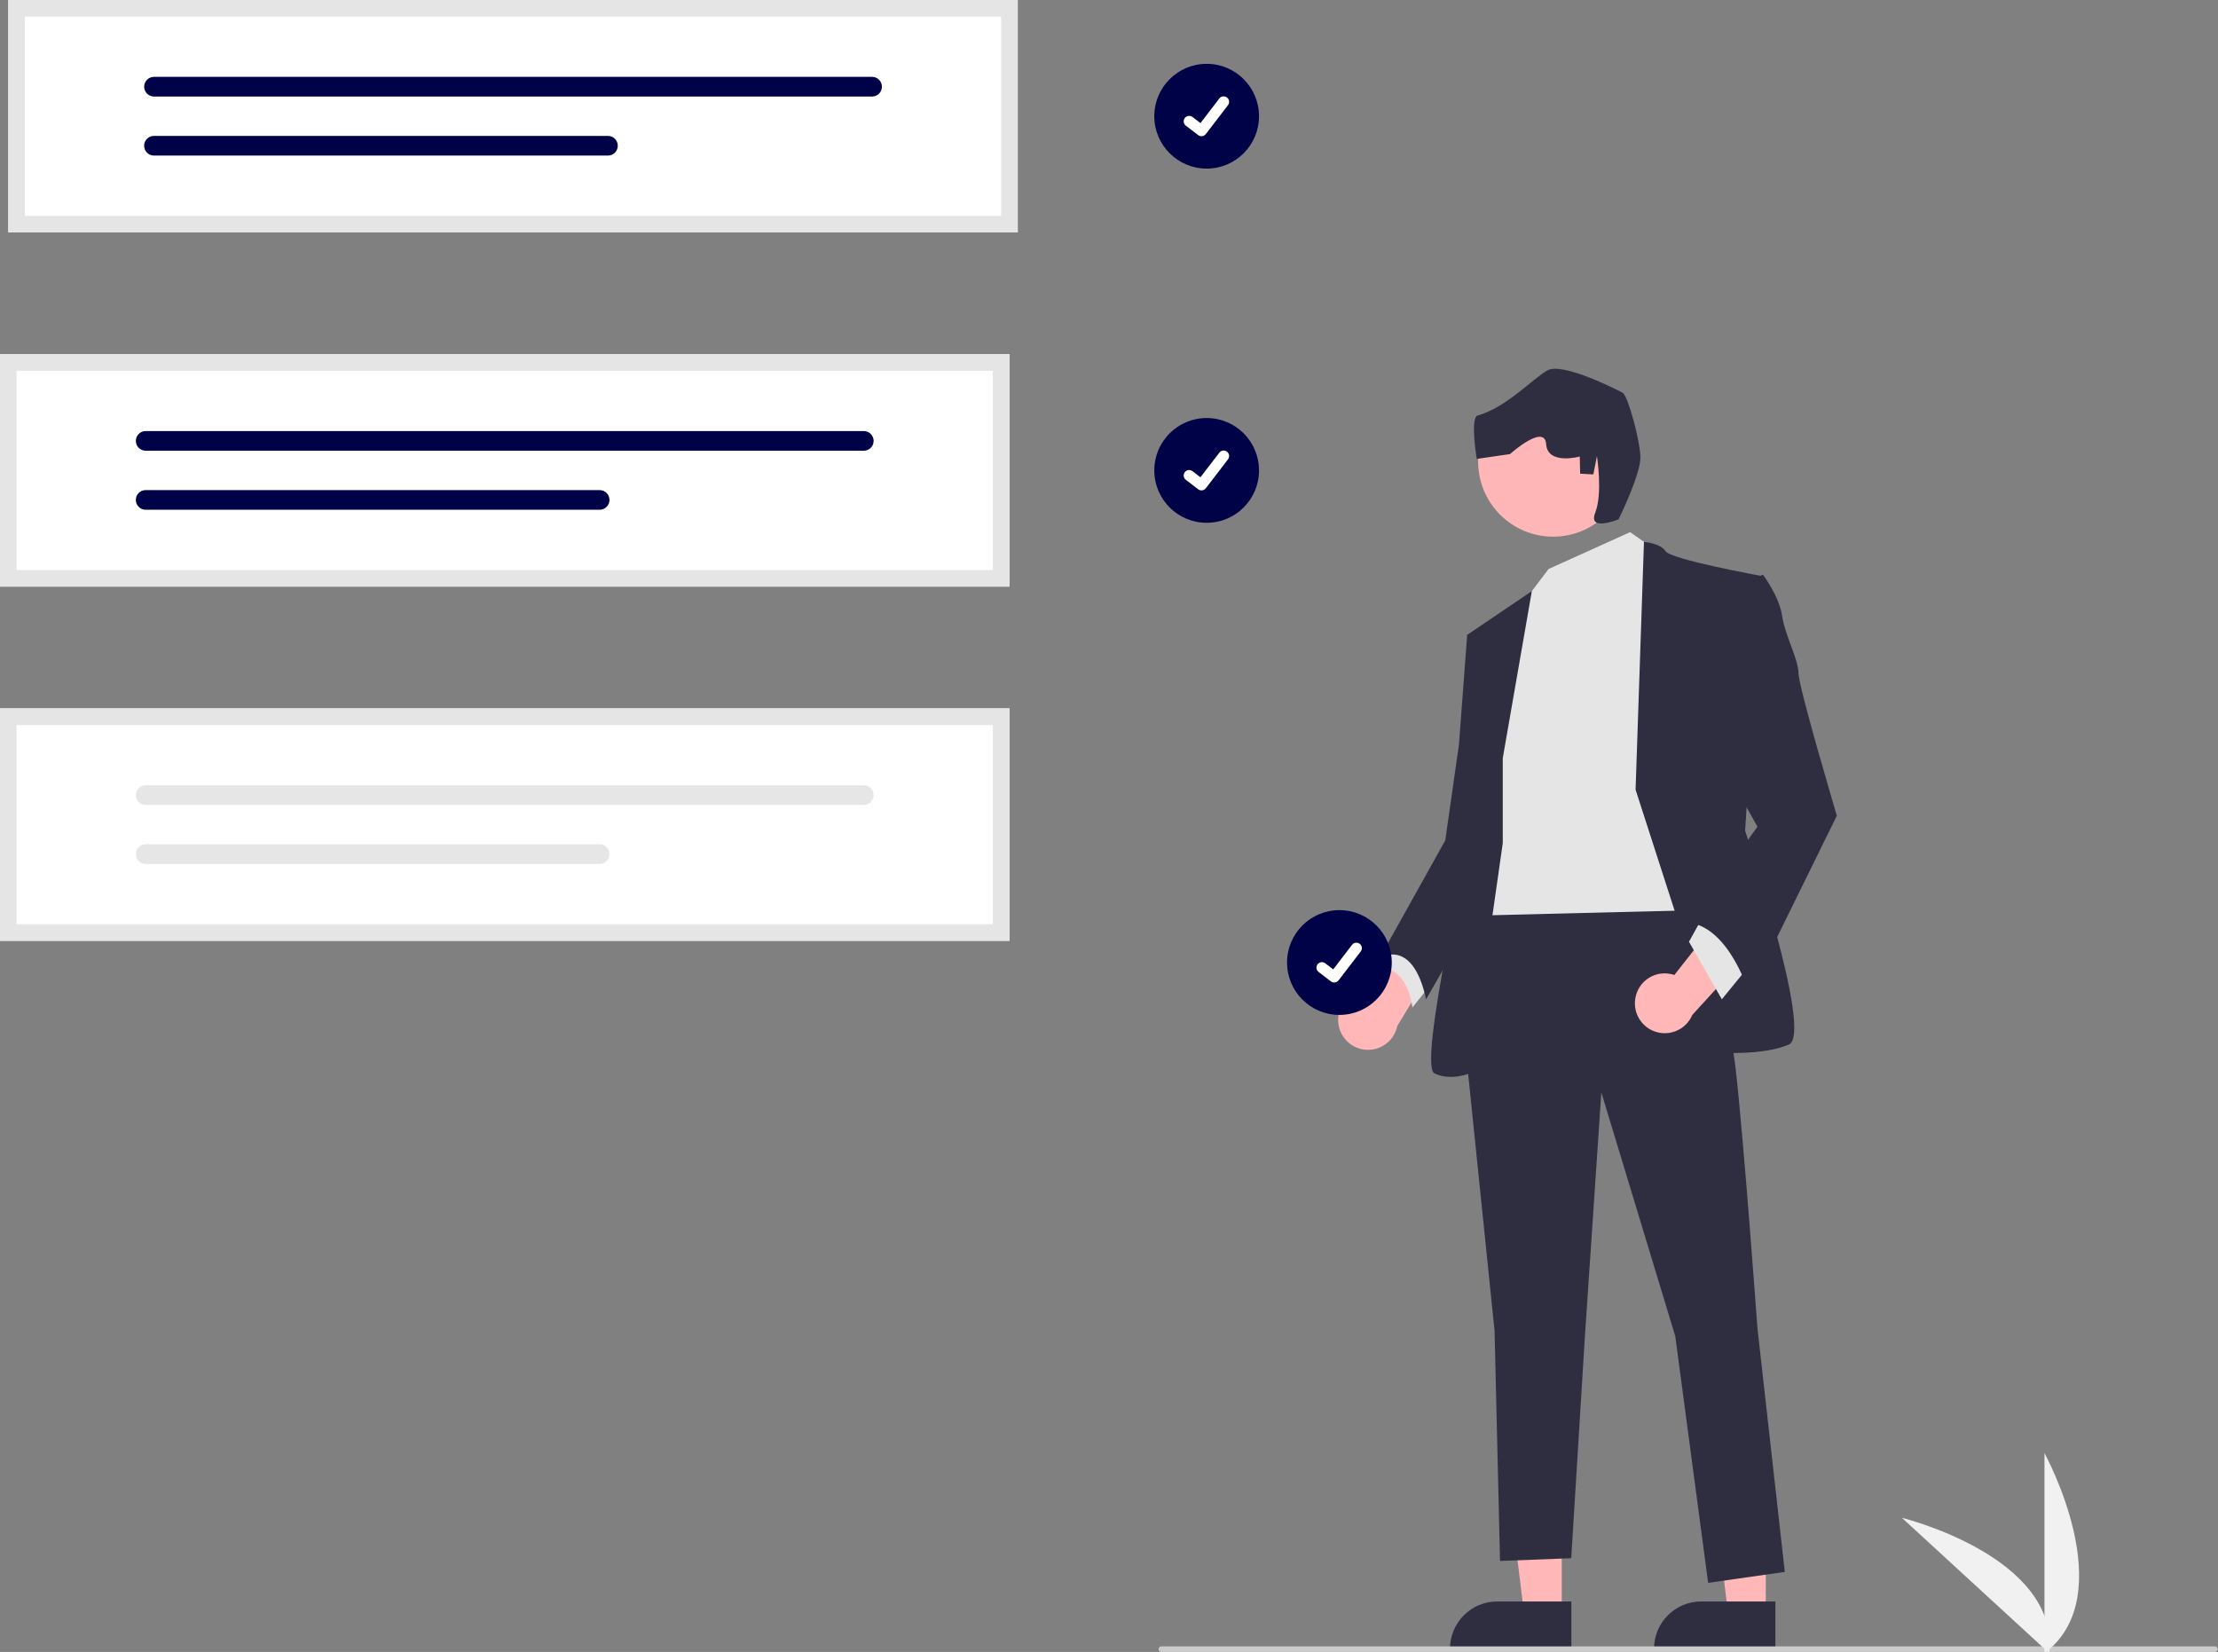 <?xml version="1.0" encoding="UTF-8"?>
<svg xmlns="http://www.w3.org/2000/svg" xmlns:xlink="http://www.w3.org/1999/xlink" width="431px" height="321px" viewBox="0 0 431 321" version="1.1">
<rect x="0" y="0" width="431" height="321" fill="#808080" stroke="none"/>
<g id="surface1">
<path style=" stroke:none;fill-rule:nonzero;fill:rgb(0%,0.784%,28.235%);fill-opacity:1;" d="M 244.652 22.582 C 244.652 28.207 240.098 32.762 234.477 32.762 C 228.859 32.762 224.301 28.207 224.301 22.582 C 224.301 16.961 228.859 12.402 234.477 12.402 C 240.098 12.402 244.652 16.961 244.652 22.582 Z M 244.652 22.582 "/>
<path style=" stroke:none;fill-rule:nonzero;fill:rgb(100%,100%,100%);fill-opacity:1;" d="M 233.469 26.465 C 233.242 26.469 233.02 26.395 232.836 26.254 L 232.824 26.246 L 230.434 24.418 C 229.965 24.059 229.879 23.391 230.234 22.926 C 230.594 22.461 231.258 22.371 231.727 22.73 L 233.273 23.918 L 236.934 19.141 C 237.293 18.676 237.957 18.586 238.422 18.941 L 238.426 18.941 L 238.402 18.977 L 238.426 18.941 C 238.891 19.301 238.977 19.969 238.621 20.434 L 234.316 26.051 C 234.113 26.312 233.801 26.465 233.469 26.465 Z M 233.469 26.465 "/>
<path style=" stroke:none;fill-rule:nonzero;fill:rgb(0%,0.784%,28.235%);fill-opacity:1;" d="M 244.652 91.406 C 244.652 97.031 240.098 101.586 234.477 101.586 C 228.859 101.586 224.301 97.031 224.301 91.406 C 224.301 85.785 228.859 81.227 234.477 81.227 C 240.098 81.227 244.652 85.785 244.652 91.406 Z M 244.652 91.406 "/>
<path style=" stroke:none;fill-rule:nonzero;fill:rgb(100%,100%,100%);fill-opacity:1;" d="M 233.469 95.289 C 233.242 95.293 233.02 95.219 232.836 95.078 L 232.824 95.07 L 230.434 93.242 C 229.965 92.883 229.879 92.215 230.234 91.75 C 230.594 91.285 231.258 91.195 231.727 91.555 L 233.273 92.742 L 236.934 87.965 C 237.293 87.5 237.957 87.41 238.422 87.766 L 238.426 87.766 L 238.402 87.801 L 238.426 87.766 C 238.891 88.125 238.977 88.793 238.621 89.258 L 234.316 94.875 C 234.113 95.137 233.801 95.289 233.469 95.289 Z M 233.469 95.289 "/>
<path style=" stroke:none;fill-rule:nonzero;fill:rgb(100%,71.765%,71.765%);fill-opacity:1;" d="M 260.031 198.387 C 259.906 195.195 262.391 192.512 265.574 192.387 C 265.914 192.371 266.258 192.391 266.594 192.434 L 275.914 174.141 L 281.18 183.422 L 271.52 199.371 C 270.871 202.512 267.801 204.531 264.66 203.883 C 262.035 203.34 260.121 201.066 260.031 198.387 Z M 260.031 198.387 "/>
<path style=" stroke:none;fill-rule:nonzero;fill:rgb(100%,71.765%,71.765%);fill-opacity:1;" d="M 303.48 313.578 L 296.164 313.574 L 292.688 285.352 L 303.48 285.352 Z M 303.48 313.578 "/>
<path style=" stroke:none;fill-rule:nonzero;fill:rgb(18.431%,18.039%,25.49%);fill-opacity:1;" d="M 305.344 320.668 L 281.762 320.668 L 281.762 320.371 C 281.762 315.297 285.871 311.188 290.941 311.188 L 305.344 311.188 Z M 305.344 320.668 "/>
<path style=" stroke:none;fill-rule:nonzero;fill:rgb(100%,71.765%,71.765%);fill-opacity:1;" d="M 343.125 313.578 L 335.812 313.574 L 332.332 285.352 L 343.125 285.352 Z M 343.125 313.578 "/>
<path style=" stroke:none;fill-rule:nonzero;fill:rgb(18.431%,18.039%,25.49%);fill-opacity:1;" d="M 344.988 320.668 L 321.41 320.668 L 321.41 320.371 C 321.41 315.297 325.52 311.188 330.586 311.188 L 344.992 311.188 Z M 344.988 320.668 "/>
<path style=" stroke:none;fill-rule:nonzero;fill:rgb(89.804%,89.804%,89.804%);fill-opacity:1;" d="M 271.266 182.465 L 268.07 187.789 C 268.07 187.789 273.395 187.789 274.457 195.773 L 278.715 190.449 Z M 271.266 182.465 "/>
<path style=" stroke:none;fill-rule:nonzero;fill:rgb(18.431%,18.039%,25.49%);fill-opacity:1;" d="M 327.137 171.285 C 327.137 171.285 335.652 193.645 337.246 207.484 C 338.844 221.328 341.504 258.062 341.504 258.062 L 346.824 305.445 L 331.926 307.574 L 325.539 259.66 L 311.172 212.277 L 307.98 259.66 L 305.32 302.785 L 291.484 303.316 L 290.422 258.598 L 284.566 201.629 L 287.762 174.477 Z M 327.137 171.285 "/>
<path style=" stroke:none;fill-rule:nonzero;fill:rgb(89.804%,89.804%,89.804%);fill-opacity:1;" d="M 316.762 103.402 L 322.082 107.129 L 329 176.875 L 285.898 177.938 L 291.75 129.492 L 297.074 115.648 L 300.914 110.566 Z M 316.762 103.402 "/>
<path style=" stroke:none;fill-rule:nonzero;fill:rgb(18.431%,18.039%,25.49%);fill-opacity:1;" d="M 317.824 153.449 L 319.453 105.289 C 319.453 105.289 322.613 105.531 323.68 107.129 C 324.742 108.727 342.301 111.922 342.301 111.922 L 339.109 161.434 C 339.109 161.434 352.414 200.832 347.625 202.961 C 342.836 205.09 334.32 204.559 334.32 204.559 Z M 317.824 153.449 "/>
<path style=" stroke:none;fill-rule:nonzero;fill:rgb(18.431%,18.039%,25.49%);fill-opacity:1;" d="M 292.016 147.324 L 297.664 114.867 L 285.102 123.367 L 288.293 146.793 L 285.633 162.766 C 285.633 162.766 275.523 206.953 278.715 208.551 C 281.906 210.148 285.633 208.551 285.633 208.551 L 292.016 163.832 Z M 292.016 147.324 "/>
<path style=" stroke:none;fill-rule:nonzero;fill:rgb(18.431%,18.039%,25.49%);fill-opacity:1;" d="M 288.824 122.305 L 285.102 123.367 L 283.504 144.664 L 280.844 163.297 L 268.07 186.191 C 268.07 186.191 274.457 181.93 277.117 194.176 L 291.184 169.676 Z M 288.824 122.305 "/>
<path style=" stroke:none;fill-rule:nonzero;fill:rgb(100%,71.765%,71.765%);fill-opacity:1;" d="M 317.77 194.02 C 318.266 190.867 321.219 188.715 324.371 189.211 C 324.707 189.262 325.039 189.344 325.359 189.457 L 338.051 173.32 L 341.414 183.445 L 328.848 197.215 C 327.602 200.172 324.195 201.559 321.242 200.312 C 318.77 199.27 317.332 196.668 317.77 194.02 Z M 317.77 194.02 "/>
<path style=" stroke:none;fill-rule:nonzero;fill:rgb(89.804%,89.804%,89.804%);fill-opacity:1;" d="M 339.375 188.32 L 334.586 194.176 L 328.199 182.996 L 330.859 178.203 Z M 339.375 188.32 "/>
<path style=" stroke:none;fill-rule:nonzero;fill:rgb(18.431%,18.039%,25.49%);fill-opacity:1;" d="M 338.312 113.785 L 342.566 111.656 C 342.566 111.656 345.762 115.914 346.293 119.641 C 346.824 123.367 349.484 128.16 349.484 130.82 C 349.484 133.484 356.934 158.508 356.934 158.508 L 339.906 193.113 C 339.906 193.113 336.184 180.336 328.199 179.27 L 341.504 160.637 L 334.055 147.324 Z M 338.312 113.785 "/>
<path style=" stroke:none;fill-rule:nonzero;fill:rgb(79.608%,79.608%,79.608%);fill-opacity:1;" d="M 430.422 320.996 L 225.668 320.996 C 225.371 320.996 225.133 320.758 225.133 320.461 C 225.133 320.164 225.371 319.922 225.668 319.922 L 430.422 319.922 C 430.719 319.922 430.957 320.164 430.957 320.461 C 430.957 320.758 430.719 320.996 430.422 320.996 Z M 430.422 320.996 "/>
<path style=" stroke:none;fill-rule:nonzero;fill:rgb(100%,100%,100%);fill-opacity:1;" d="M 196.152 113.988 L 0 113.988 L 0 68.824 L 196.152 68.824 Z M 196.152 113.988 "/>
<path style=" stroke:none;fill-rule:nonzero;fill:rgb(0%,0.784%,28.235%);fill-opacity:1;" d="M 28.309 83.758 C 27.254 83.758 26.398 84.613 26.398 85.672 C 26.398 86.727 27.254 87.582 28.309 87.582 L 167.852 87.582 C 168.906 87.582 169.762 86.727 169.762 85.672 C 169.762 84.613 168.906 83.758 167.852 83.758 Z M 28.309 83.758 "/>
<path style=" stroke:none;fill-rule:nonzero;fill:rgb(0%,0.784%,28.235%);fill-opacity:1;" d="M 28.309 95.23 C 27.254 95.23 26.395 96.082 26.395 97.141 C 26.391 98.195 27.246 99.055 28.301 99.055 L 116.523 99.055 C 117.578 99.055 118.434 98.199 118.434 97.145 C 118.434 96.086 117.578 95.23 116.523 95.23 Z M 28.309 95.23 "/>
<path style=" stroke:none;fill-rule:nonzero;fill:rgb(89.804%,89.804%,89.804%);fill-opacity:1;" d="M 196.152 113.988 L 0 113.988 L 0 68.824 L 196.152 68.824 Z M 3.223 110.766 L 192.93 110.766 L 192.93 72.051 L 3.223 72.051 Z M 3.223 110.766 "/>
<path style=" stroke:none;fill-rule:nonzero;fill:rgb(100%,100%,100%);fill-opacity:1;" d="M 196.152 182.812 L 0 182.812 L 0 137.648 L 196.152 137.648 Z M 196.152 182.812 "/>
<path style=" stroke:none;fill-rule:nonzero;fill:rgb(90.196%,90.196%,90.196%);fill-opacity:1;" d="M 28.309 152.582 C 27.254 152.582 26.398 153.438 26.398 154.496 C 26.398 155.551 27.254 156.406 28.309 156.406 L 167.852 156.406 C 168.906 156.406 169.762 155.551 169.762 154.496 C 169.762 153.438 168.906 152.582 167.852 152.582 Z M 28.309 152.582 "/>
<path style=" stroke:none;fill-rule:nonzero;fill:rgb(90.196%,90.196%,90.196%);fill-opacity:1;" d="M 28.309 164.055 C 27.254 164.055 26.395 164.906 26.395 165.965 C 26.391 167.02 27.246 167.879 28.301 167.879 L 116.523 167.879 C 117.578 167.879 118.434 167.023 118.434 165.969 C 118.434 164.91 117.578 164.055 116.523 164.055 Z M 28.309 164.055 "/>
<path style=" stroke:none;fill-rule:nonzero;fill:rgb(89.804%,89.804%,89.804%);fill-opacity:1;" d="M 196.152 182.812 L 0 182.812 L 0 137.648 L 196.152 137.648 Z M 3.223 179.59 L 192.93 179.59 L 192.93 140.875 L 3.223 140.875 Z M 3.223 179.59 "/>
<path style=" stroke:none;fill-rule:nonzero;fill:rgb(100%,100%,100%);fill-opacity:1;" d="M 197.766 45.164 L 1.613 45.164 L 1.613 0 L 197.766 0 Z M 197.766 45.164 "/>
<path style=" stroke:none;fill-rule:nonzero;fill:rgb(0%,0.784%,28.235%);fill-opacity:1;" d="M 29.922 14.934 C 28.867 14.938 28.012 15.793 28.016 16.852 C 28.016 17.902 28.867 18.758 29.922 18.758 L 169.465 18.758 C 170.52 18.758 171.375 17.898 171.371 16.844 C 171.371 15.789 170.516 14.938 169.465 14.934 Z M 29.922 14.934 "/>
<path style=" stroke:none;fill-rule:nonzero;fill:rgb(0%,0.784%,28.235%);fill-opacity:1;" d="M 29.922 26.406 C 28.867 26.406 28.008 27.258 28.008 28.316 C 28.004 29.371 28.859 30.23 29.914 30.23 L 118.133 30.23 C 119.188 30.234 120.047 29.379 120.047 28.324 C 120.051 27.266 119.195 26.41 118.141 26.406 C 118.137 26.406 118.137 26.406 118.133 26.406 Z M 29.922 26.406 "/>
<path style=" stroke:none;fill-rule:nonzero;fill:rgb(89.804%,89.804%,89.804%);fill-opacity:1;" d="M 197.766 45.164 L 1.613 45.164 L 1.613 0 L 197.766 0 Z M 4.836 41.941 L 194.543 41.941 L 194.543 3.227 L 4.836 3.227 Z M 4.836 41.941 "/>
<path style=" stroke:none;fill-rule:nonzero;fill:rgb(94.51%,94.51%,94.51%);fill-opacity:1;" d="M 397.277 321.246 L 397.277 282.348 C 397.277 282.348 412.426 309.926 397.277 321.246 Z M 397.277 321.246 "/>
<path style=" stroke:none;fill-rule:nonzero;fill:rgb(94.51%,94.51%,94.51%);fill-opacity:1;" d="M 398.211 321.238 L 369.574 294.934 C 369.574 294.934 400.125 302.418 398.211 321.238 Z M 398.211 321.238 "/>
<path style=" stroke:none;fill-rule:nonzero;fill:rgb(0%,0.784%,28.235%);fill-opacity:1;" d="M 270.449 187.031 C 270.449 192.656 265.895 197.215 260.273 197.215 C 254.652 197.215 250.098 192.656 250.098 187.031 C 250.098 181.41 254.652 176.852 260.273 176.852 C 265.895 176.852 270.449 181.41 270.449 187.031 Z M 270.449 187.031 "/>
<path style=" stroke:none;fill-rule:nonzero;fill:rgb(100%,100%,100%);fill-opacity:1;" d="M 259.266 190.918 C 259.035 190.918 258.812 190.844 258.629 190.703 L 258.617 190.695 L 256.227 188.867 C 255.762 188.508 255.672 187.84 256.031 187.375 C 256.387 186.91 257.055 186.82 257.52 187.18 L 259.07 188.367 L 262.73 183.59 C 263.086 183.125 263.754 183.035 264.219 183.395 L 264.195 183.426 L 264.219 183.395 C 264.684 183.75 264.773 184.418 264.418 184.883 L 260.109 190.5 C 259.91 190.762 259.598 190.914 259.266 190.914 Z M 259.266 190.918 "/>
<path style=" stroke:none;fill-rule:nonzero;fill:rgb(100%,71.373%,71.373%);fill-opacity:1;" d="M 316.367 89.715 C 316.367 97.762 309.844 104.285 301.801 104.285 C 293.758 104.285 287.234 97.762 287.234 89.715 C 287.234 81.664 293.758 75.141 301.801 75.141 C 309.844 75.141 316.367 81.664 316.367 89.715 Z M 316.367 89.715 "/>
<path style=" stroke:none;fill-rule:nonzero;fill:rgb(18.431%,18.039%,25.49%);fill-opacity:1;" d="M 314.523 100.91 C 314.523 100.91 318.836 92.168 318.762 88.832 C 318.684 85.496 316.328 76.906 315.332 76.34 C 314.336 75.773 303.613 70.324 300.703 71.965 C 297.797 73.602 292.684 79.207 287.164 80.723 C 285.605 81.148 286.965 89.172 286.965 89.172 L 293.422 88.238 C 293.422 88.238 300.156 82.191 300.445 86.309 C 300.738 90.426 306.98 88.711 306.98 88.711 L 307.055 92.047 L 309.613 92.184 L 310.316 88.633 C 310.316 88.633 311.465 95.875 309.98 99.641 C 308.496 103.406 314.523 100.91 314.523 100.91 Z M 314.523 100.91 "/>
</g>
</svg>
